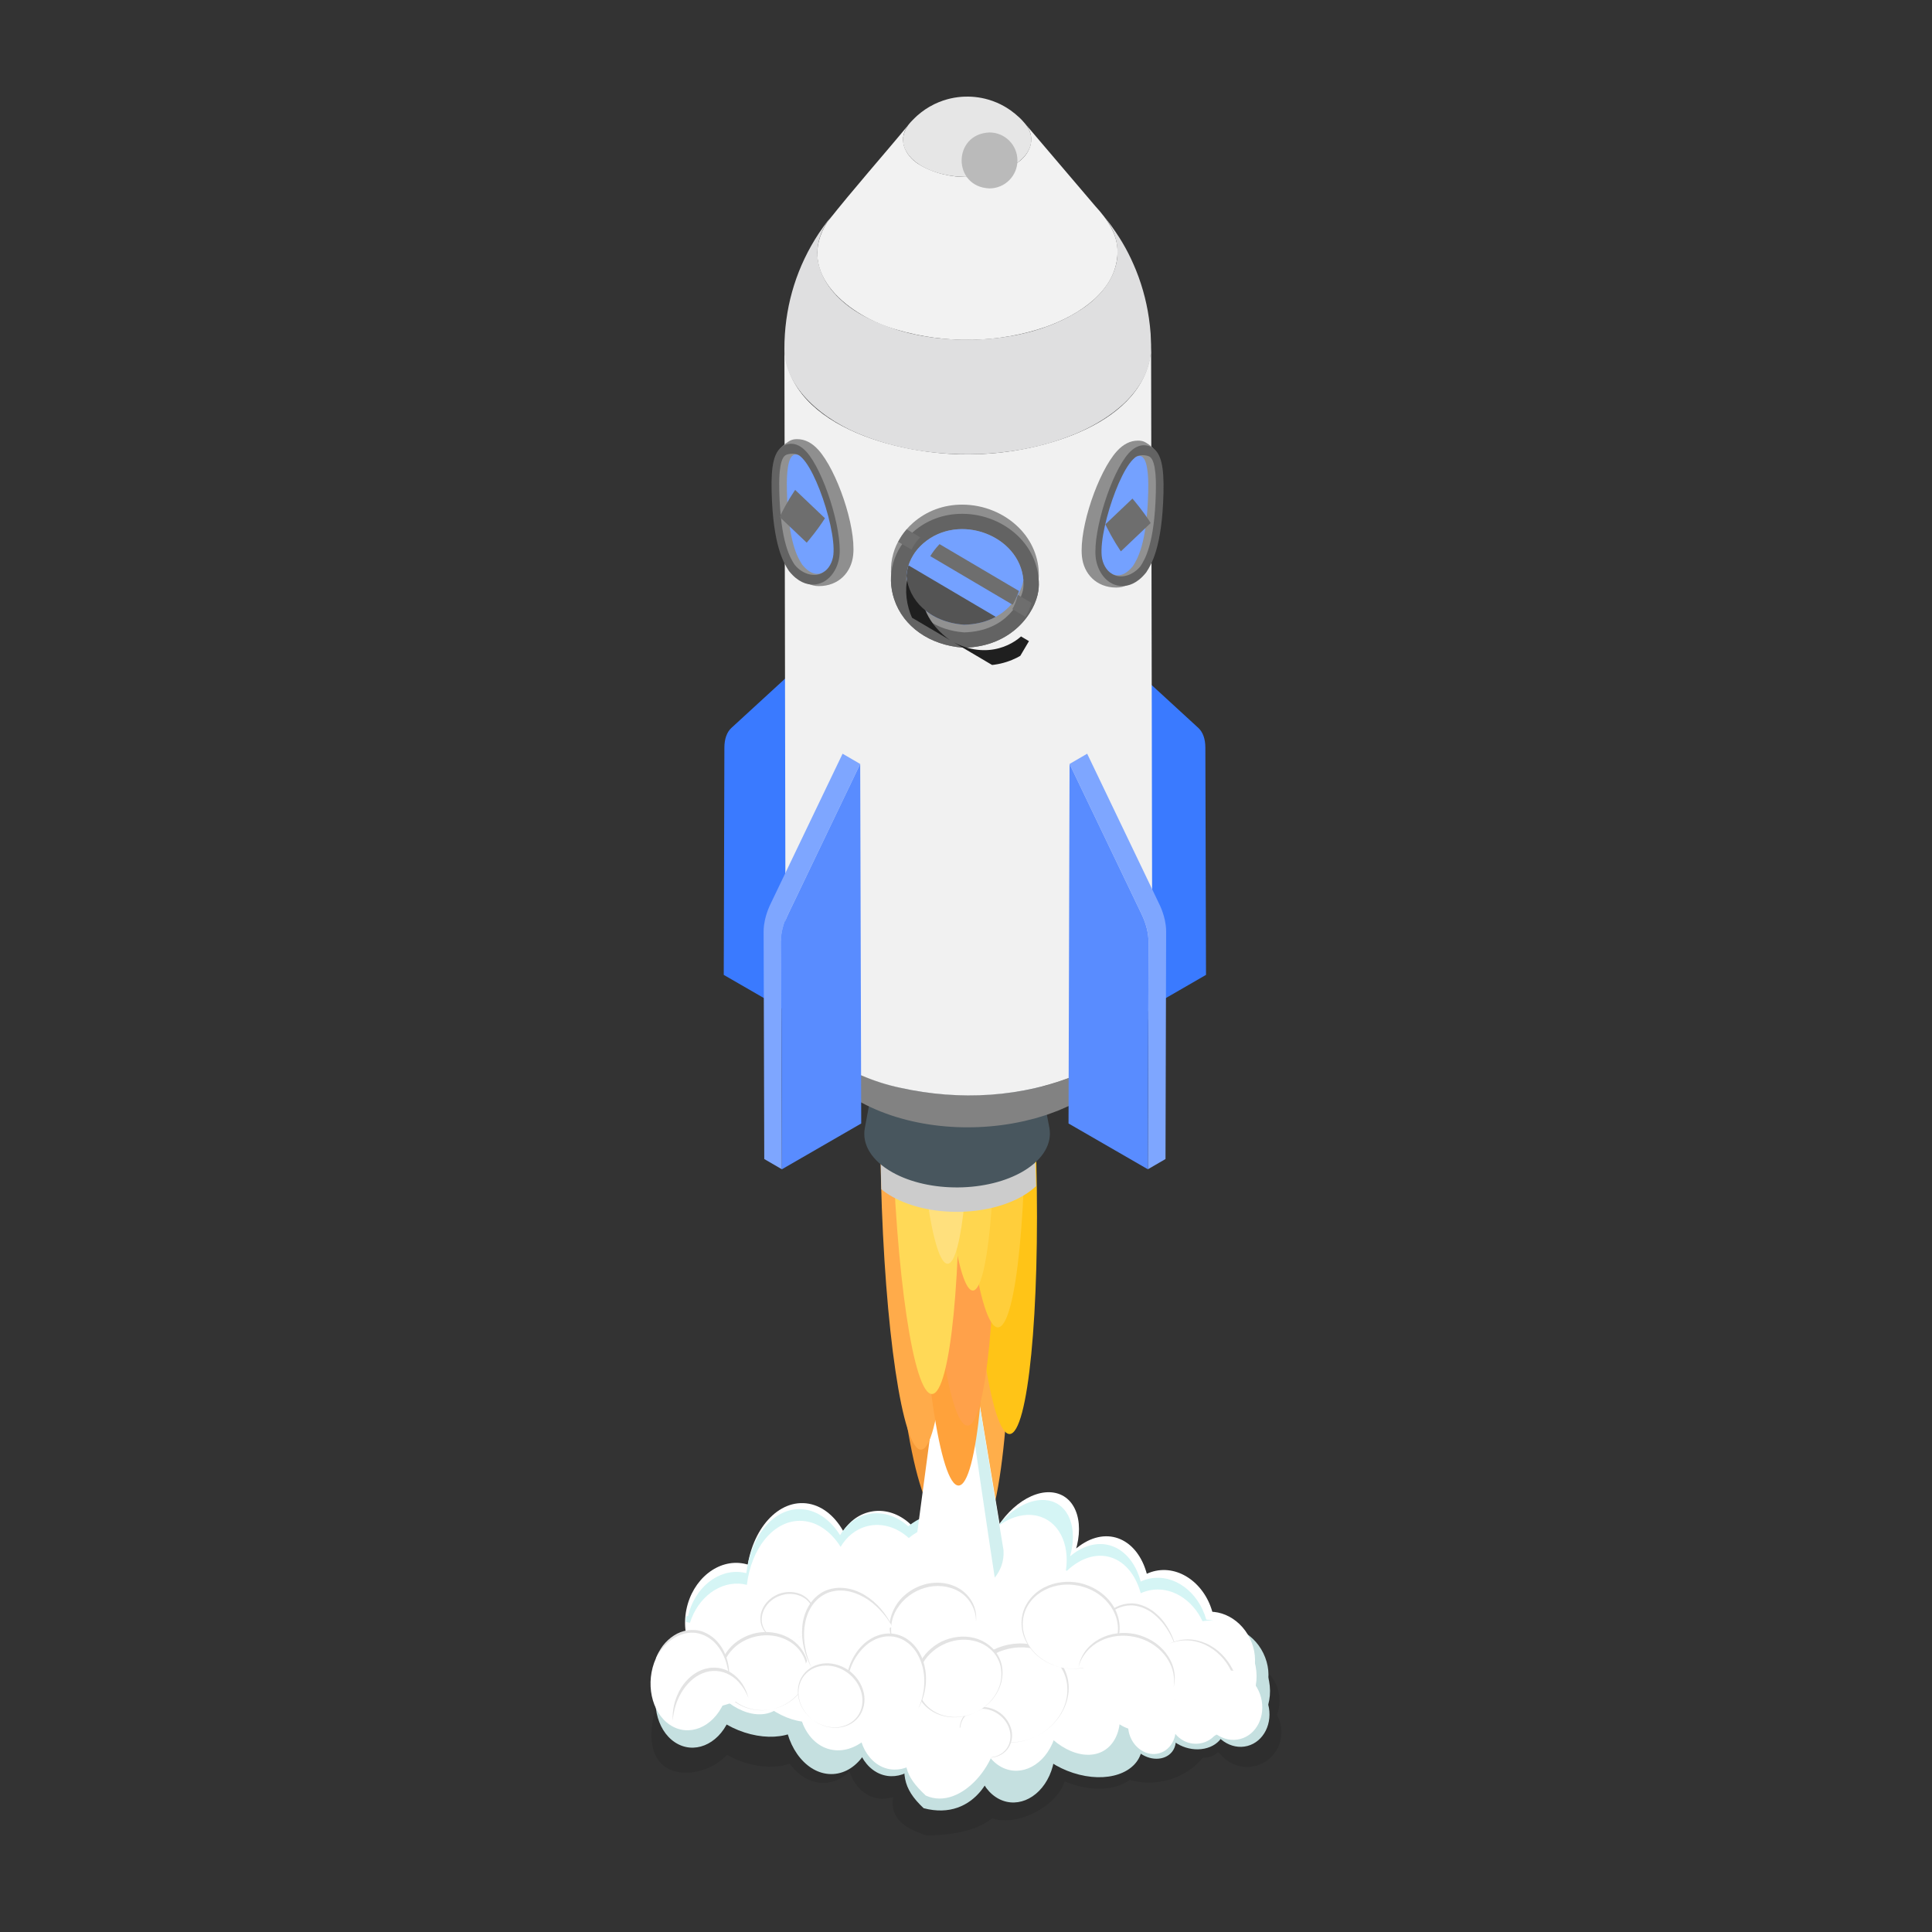 <svg xmlns="http://www.w3.org/2000/svg" xmlns:xlink="http://www.w3.org/1999/xlink" enable-background="new 0 0 3000 3000" viewBox="0 0 3000 3000" id="rocket-launching"><rect x="0" y="0" width="3000" height="3000" fill="#333333" stroke="none"/><switch><g><g><g><g><g><path fill="#ffae4a" d="M1487.361,1563.871c38.335-0.945,74.055,186.625,79.776,418.931
							c5.726,232.324-20.702,421.426-59.028,422.362c-38.335,0.945-74.055-186.625-79.781-418.939
							C1422.602,1753.91,1449.026,1564.807,1487.361,1563.871z"></path><path fill="#f59a38" d="M1444.603,1521.154c38.335-0.945,74.055,186.625,79.781,418.949
							c5.726,232.306-20.707,421.398-59.037,422.353c-38.335,0.945-74.055-186.616-79.782-418.939
							C1379.839,1711.193,1406.276,1522.1,1444.603,1521.154z"></path></g><g><g><g><g><g><g><g opacity=".1"><g><path d="M1368.556,2496.123c-2.29,66.833-48.136,119.507-102.402,117.644c-54.256-1.863-96.391-57.556-94.101-124.38
														c2.298-66.843,48.149-119.507,102.401-117.653C1328.72,2373.597,1370.845,2429.289,1368.556,2496.123z"></path><path d="M1223.639,2565.681c-9.507,47.479-49.595,79.497-89.541,71.495c-39.946-8.002-64.621-52.977-55.11-100.457
														c9.502-47.48,49.59-79.488,89.531-71.495C1208.474,2473.227,1233.146,2518.201,1223.639,2565.681z"></path></g><g><path d="M1575.993,2576.895c17.72,61.3,74.711,92.702,127.298,70.146c52.582-22.565,80.841-90.536,63.126-151.827
														c-17.729-61.299-74.72-92.702-127.307-70.146C1586.532,2447.624,1558.269,2515.605,1575.993,2576.895z"></path><path d="M1752.95,2576.822c9.503,47.479,49.59,79.487,89.531,71.485c39.941-8.002,64.626-52.977,55.11-100.447
														c-9.498-47.489-49.59-79.497-89.536-71.495C1768.11,2484.358,1743.434,2529.333,1752.95,2576.822z"></path><path d="M1698.331,2707.854c8.461,42.212,56.643,68.155,107.623,57.95c50.994-10.204,85.471-52.701,77.024-94.913
														c-8.456-42.212-56.643-68.164-107.623-57.96C1724.365,2623.154,1689.883,2665.651,1698.331,2707.854z"></path><path d="M1675.421 2773.568c51.793 12.948 95.574-6.855 97.804-44.24 2.216-37.376-37.968-78.185-89.756-91.133-51.792-12.957-95.583 6.846-97.804 44.222C1583.435 2719.812 1623.624 2760.611 1675.421 2773.568zM1310.367 2484.964c9.507 47.48 49.595 79.488 89.545 71.485 39.941-7.992 64.612-52.967 55.11-100.447-9.507-47.489-49.599-79.488-89.545-71.495C1325.536 2392.5 1300.86 2437.475 1310.367 2484.964zM1505.604 2436.576c-17.289 43.506-5.594 83.223 26.117 88.701 31.705 5.478 71.417-25.346 88.701-68.843 17.289-43.506 5.588-83.223-26.108-88.701C1562.604 2362.245 1522.888 2393.079 1505.604 2436.576z"></path><path d="M1417.678 2439.989c-13.618 46.47 7.029 93.427 46.122 104.888 39.097 11.452 81.837-16.921 95.45-63.392 13.623-46.471-7.025-93.427-46.122-104.889C1474.036 2365.136 1431.305 2393.519 1417.678 2439.989zM1843.968 2635.056c16.899 34.733 55.248 50.893 85.664 36.091 30.411-14.802 41.363-54.94 24.469-89.683-16.899-34.725-55.257-50.884-85.668-36.083C1838.021 2560.175 1827.069 2600.323 1843.968 2635.056z"></path><path d="M1831.327 2660.852c19.216 39.496 62.841 57.877 97.428 41.047 34.591-16.83 47.053-62.493 27.828-101.998-19.216-39.505-62.837-57.886-97.423-41.047C1824.559 2575.674 1812.111 2621.346 1831.327 2660.852zM1325.329 2678.572c-19.119 36.78-12.003 83.553 15.885 104.485 27.902 20.914 66.007 8.066 85.118-28.714 19.124-36.78 12.012-83.562-15.885-104.485C1382.55 2628.936 1344.44 2641.792 1325.329 2678.572zM1535.193 2694.732c-18.825 41.643-35.054 103.053-3.088 124.407 31.971 21.345 100.034-5.46 118.856-47.094 18.821-41.643 8.162-92.702-23.8-114.056C1595.186 2636.644 1554.015 2653.097 1535.193 2694.732z"></path><path d="M1401.224,2736.467l163.27-8.443c11.425,56.308,1.803,121.003-125.926,121.976
														C1361.93,2825.452,1388.189,2787.526,1401.224,2736.467z"></path><path d="M1428.943 2658.548c-3.166 41.332 21.712 81.58 55.578 89.894 33.861 8.323 63.883-18.445 67.053-59.767 3.18-41.331-21.702-81.58-55.564-89.894C1462.148 2590.458 1432.127 2617.217 1428.943 2658.548zM1892.934 2649.354c7.576 29.007 34.302 47.14 59.694 40.505 25.401-6.635 39.85-35.523 32.274-64.53-7.585-28.998-34.307-47.14-59.708-40.505C1899.798 2591.458 1885.359 2620.346 1892.934 2649.354z"></path><path d="M1884.373,2703c7.58,29.017,36.931,46.461,65.567,38.992c28.631-7.488,45.694-37.055,38.115-66.072
														c-7.571-29.007-36.922-46.452-65.553-38.973C1893.87,2644.425,1876.797,2674.002,1884.373,2703z"></path><path d="M1828.147,2701.715c7.502,18.555,28.828,30.641,47.631,26.979c18.794-3.661,27.957-21.675,20.445-40.23
														c-7.501-18.564-28.823-30.65-47.626-26.979C1829.799,2665.137,1820.646,2683.16,1828.147,2701.715z"></path><path d="M1804.265,2710.607c7.511,18.564,28.838,30.641,47.631,26.988c18.798-3.661,27.957-21.684,20.454-40.239
														c-7.506-18.574-28.828-30.65-47.626-26.989C1805.922,2674.039,1796.759,2692.043,1804.265,2710.607z"></path><path d="M1870.759,2698.898c7.502,18.564,28.824,30.65,47.622,26.988c18.798-3.662,27.957-21.675,20.455-40.239
														c-7.507-18.555-28.833-30.641-47.631-26.97C1872.406,2662.329,1863.243,2680.333,1870.759,2698.898z"></path></g><g><path d="M1346.101,2669.634c3.074,52.27-25.86,96.492-64.654,98.777c-38.785,2.285-72.724-38.23-75.803-90.5
														c-3.084-52.279,25.86-96.501,64.653-98.786C1309.078,2576.831,1343.017,2617.354,1346.101,2669.634z"></path></g><path d="M1165.11,2739.431c51.788,12.958,95.584-6.846,97.8-44.231c2.225-37.385-37.959-78.185-89.752-91.143
													c-51.797-12.948-95.583,6.855-97.808,44.241C1073.129,2685.674,1113.313,2726.473,1165.11,2739.431z"></path><path d="M1027.663 2626.688c-18.826 41.643-26.066 95.969 5.906 117.323 31.967 21.335 91.036 1.624 109.862-40.01 18.821-41.634 8.167-92.702-23.799-114.047C1087.66 2568.599 1046.485 2585.053 1027.663 2626.688zM1683.795 2575.986c0 51.013-82.718 92.372-184.748 92.372-102.03 0-184.744-41.359-184.744-92.372 0-51.021 82.713-92.381 184.744-92.381C1601.077 2483.605 1683.795 2524.965 1683.795 2575.986z"></path></g><g><g><path fill="#c5e0e0" d="M1369.964,2505.52c-2.294,66.833-48.145,119.507-102.397,117.644
														c-54.261-1.863-96.396-57.547-94.101-124.38c2.294-66.833,48.145-119.507,102.401-117.644
														C1330.124,2383.002,1372.259,2438.695,1369.964,2505.52z"></path><path fill="#c5e0e0" d="M1231.315,2551.43c-9.507,47.479-49.595,79.497-89.541,71.485
														c-39.946-8.002-64.617-52.967-55.114-100.456c9.511-47.471,49.599-79.488,89.541-71.486
														C1216.146,2458.976,1240.822,2503.941,1231.315,2551.43z"></path></g><g><path fill="#c5e0e0" d="M1583.664,2562.644c17.725,61.3,74.721,92.693,127.303,70.128
														c52.582-22.547,80.841-90.518,63.116-151.818c-17.715-61.3-74.711-92.693-127.293-70.137
														C1594.208,2433.373,1565.944,2501.344,1583.664,2562.644z"></path><path fill="#c5e0e0" d="M1750.876,2574.133c9.511,47.47,49.595,79.488,89.541,71.486
														c39.946-8.002,64.617-52.968,55.115-100.456c-9.507-47.47-49.595-79.479-89.541-71.486
														C1766.045,2481.669,1741.369,2526.644,1750.876,2574.133z"></path><path fill="#c5e0e0" d="M1695.555,2637.332c10.81,54.004,56.408,90.417,101.842,81.314
														c45.428-9.103,73.495-60.253,62.685-114.258c-10.819-54.005-56.409-90.408-101.842-81.305
														C1712.811,2532.177,1684.74,2583.319,1695.555,2637.332z"></path><path fill="#c5e0e0" d="M1675.853 2755.692c51.793 12.958 95.584-6.845 97.804-44.24 2.225-37.376-37.964-78.185-89.756-91.142-51.793-12.957-95.583 6.855-97.804 44.231C1583.871 2701.936 1624.06 2742.743 1675.853 2755.692zM1318.048 2470.713c9.502 47.47 49.586 79.478 89.536 71.485 39.95-8.002 64.622-52.967 55.11-100.465-9.503-47.461-49.59-79.479-89.536-71.485C1333.212 2378.249 1308.536 2423.224 1318.048 2470.713zM1513.275 2422.324c-17.28 43.497-5.589 83.223 26.121 88.701 31.705 5.478 71.426-25.346 88.701-68.843 17.284-43.506 5.593-83.223-26.117-88.71C1570.271 2347.994 1530.56 2378.818 1513.275 2422.324z"></path><path fill="#c5e0e0" d="M1425.363 2425.738c-13.627 46.461 7.02 93.427 46.117 104.879 39.092 11.461 81.823-16.922 95.446-63.383 13.623-46.48-7.025-93.437-46.117-104.889C1481.713 2350.885 1438.982 2379.258 1425.363 2425.738zM1851.644 2620.805c16.899 34.733 55.252 50.884 85.659 36.082 30.416-14.792 41.368-54.94 24.469-89.674-16.899-34.733-55.252-50.884-85.664-36.092C1845.702 2545.915 1834.746 2586.062 1851.644 2620.805z"></path><path fill="#c5e0e0" d="M1837.801 2648.399c19.216 39.506 62.837 57.886 97.428 41.056 34.591-16.83 47.049-62.502 27.824-101.998-19.22-39.505-62.841-57.886-97.424-41.056C1831.033 2563.231 1818.576 2608.903 1837.801 2648.399zM1339.383 2643.582c-19.115 36.77-11.998 83.553 15.885 104.476 27.902 20.922 66.007 8.075 85.127-28.714 19.115-36.771 12.003-83.553-15.89-104.476C1396.609 2593.945 1358.498 2606.801 1339.383 2643.582zM1524.544 2686.968c-17.068 37.771-7.414 84.085 21.588 103.457 29.003 19.372 66.352 4.441 83.425-33.33 17.068-37.771 7.406-84.085-21.588-103.466C1578.966 2634.285 1541.622 2649.198 1524.544 2686.968z"></path><path fill="#c5e0e0" d="M1436.628 2644.288c-3.171 41.341 21.703 81.58 55.56 89.903 33.876 8.314 63.892-18.445 67.062-59.776 3.175-41.332-21.703-81.58-55.564-89.885C1469.82 2576.207 1439.798 2602.966 1436.628 2644.288zM1877.284 2670.625c7.575 29.007 34.302 47.149 59.703 40.506 25.401-6.635 39.84-35.522 32.265-64.53-7.58-28.998-34.306-47.14-59.698-40.506C1884.152 2612.739 1869.704 2641.618 1877.284 2670.625zM1755.065 2703.339c7.502 18.564 28.828 30.641 47.622 26.988 18.808-3.661 27.961-21.684 20.455-40.239-7.502-18.564-28.829-30.641-47.631-26.988C1756.712 2666.771 1747.558 2684.775 1755.065 2703.339z"></path><path fill="#c5e0e0" d="M1806.821,2683.949c9.42,22.529,37.78,36.551,63.36,31.31
														c25.566-5.249,38.661-27.75,29.236-50.279c-9.42-22.528-37.789-36.541-63.355-31.301
														C1810.487,2638.92,1797.397,2661.42,1806.821,2683.949z"></path></g><g><path fill="#c5e0e0" d="M1358.613,2655.906c3.074,52.27-25.869,96.483-64.654,98.786
														c-38.79,2.285-72.734-38.239-75.813-90.509c-3.078-52.279,25.869-96.492,64.654-98.786
														C1321.59,2563.121,1355.53,2603.635,1358.613,2655.906z"></path></g><path fill="#c5e0e0" d="M1410.011,2704.514l135.735-7.892c9.319,53.6-31.278,132.446-111.56,111.119
													C1400.545,2776.092,1399.38,2753.132,1410.011,2704.514z"></path><ellipse cx="1506.723" cy="2561.726" fill="#c5e0e0" rx="184.744" ry="92.371"></ellipse></g><g><path fill="#fff" d="M1670.59,2538.757c0,51.022-82.709,92.381-184.743,92.381
													c-102.03,0-184.743-41.359-184.743-92.381c0-51.013,82.713-92.371,184.743-92.371
													C1587.881,2446.386,1670.59,2487.744,1670.59,2538.757z"></path><g><path fill="#fff" d="M1327.555,2457.948c-2.294,66.833-41.914,119.718-88.499,118.112
														c-46.585-1.597-82.488-57.069-80.194-123.903c2.289-66.824,41.909-119.708,88.494-118.112
														C1293.945,2335.642,1329.849,2391.115,1327.555,2457.948z"></path><path fill="#fff" d="M1210.438,2528.461c-9.507,47.489-49.595,79.488-89.545,71.504
														c-39.941-8.011-64.617-52.986-55.11-100.456c9.507-47.498,49.595-79.497,89.55-71.504
														C1195.27,2436.007,1219.945,2480.981,1210.438,2528.461z"></path></g><g><path fill="#fff" d="M1622.927,2547.603c10.346,58.667,54.646,85.535,98.938,60.015
														c44.295-25.511,71.807-93.757,61.456-152.423c-10.356-58.657-54.656-85.535-98.942-60.024
														C1640.087,2420.691,1612.571,2488.928,1622.927,2547.603z"></path><path fill="#fff" d="M1739.74,2539.592c9.511,47.489,49.594,79.497,89.54,71.495
														c39.95-8.002,64.622-52.967,55.115-100.447c-9.503-47.489-49.595-79.497-89.541-71.504
														C1754.909,2447.147,1730.238,2492.121,1739.74,2539.592z"></path><path fill="#fff" d="M1698.299,2618.575c14.866,51.554,55.624,80.167,91.027,63.915
														c35.403-16.26,52.059-71.238,37.193-122.783c-14.866-51.554-55.615-80.167-91.022-63.915
														C1700.093,2512.053,1683.437,2567.03,1698.299,2618.575z"></path><path fill="#fff" d="M1620.913 2687.198c34.724 40.551 81.891 49.774 105.352 20.583 23.46-29.181 14.334-85.728-20.386-126.279-34.724-40.552-81.892-49.765-105.352-20.574C1577.066 2590.109 1586.193 2646.656 1620.913 2687.198zM1297.167 2447.734c9.507 47.489 49.599 79.497 89.541 71.495 39.946-7.993 64.622-52.968 55.115-100.456-9.511-47.47-49.6-79.488-89.545-71.485C1312.335 2355.28 1287.664 2400.255 1297.167 2447.734zM1536.245 2395.859c-19.588 49.324-6.337 94.336 29.608 100.548 35.945 6.222 80.965-28.722 100.562-78.038 19.592-49.324 6.337-94.336-29.599-100.558C1600.861 2311.6 1555.841 2346.544 1536.245 2395.859z"></path><path fill="#fff" d="M1563.269 2472.318c-17.284 43.516-5.588 83.223 26.117 88.701 31.705 5.488 71.412-25.337 88.706-68.843 17.284-43.506 5.584-83.222-26.117-88.701C1620.266 2397.997 1580.549 2428.812 1563.269 2472.318zM1472.586 2497.233c48.388 1.771 88.82-29.815 90.298-70.522 1.487-40.717-36.546-75.147-84.934-76.909-48.393-1.762-88.82 29.824-90.307 70.531C1386.161 2461.031 1424.193 2495.471 1472.586 2497.233zM1830.772 2597.836c16.899 34.733 55.248 50.884 85.659 36.092 30.411-14.793 41.364-54.949 24.465-89.674-16.899-34.742-55.248-50.893-85.659-36.091C1824.821 2522.955 1813.869 2563.103 1830.772 2597.836z"></path><path fill="#fff" d="M1816.915,2625.439c19.225,39.497,62.846,57.877,97.442,41.047
														c34.586-16.83,47.048-62.502,27.823-101.998c-19.225-39.496-62.841-57.877-97.433-41.047
														C1810.161,2540.271,1797.704,2585.934,1816.915,2625.439z"></path><path fill="#e3e3e3" d="M1826.519,2559.708c-5.031-14.691-12.126-28.685-21.874-40.555
														c-5.028-5.794-10.523-11.145-16.728-15.585c-6.315-4.246-13.249-7.544-20.583-9.283
														c-14.678-3.927-30.686,0.317-42.62,9.666c-12.109,9.369-20.4,23.086-25.892,37.542
														c4.229-14.894,12.053-29.298,24.336-39.488c12.097-10.194,29.297-14.82,44.923-10.869
														c7.771,1.945,15.01,5.516,21.53,10.025c6.365,4.728,12.106,10.229,16.965,16.434
														C1816.167,2530.095,1822.764,2544.627,1826.519,2559.708z"></path><g><path fill="#fff" d="M1885.212,2695.622c34.596-16.82,47.048-62.493,27.823-101.998
															c-19.216-39.505-62.832-57.877-97.428-41.047L1885.212,2695.622z"></path><path fill="#e3e3e3" d="M1885.212,2695.622c17.47-9.104,29.379-26.463,33.426-45.196
															c4.219-18.795,1.415-38.86-7.057-56.092c-8.335-17.295-22.385-31.894-39.783-40.162
															c-17.238-8.374-38.243-9.711-56.192-1.595c8.641-4.624,18.52-6.903,28.398-6.972
															c9.899,0.014,19.763,2.29,28.834,6.303c18.225,8.079,32.824,23.243,41.653,41.011
															c8.522,17.915,11.454,38.757,6.559,58.083c-2.438,9.614-6.729,18.783-12.829,26.578
															C1902.074,2685.312,1894.183,2691.677,1885.212,2695.622z"></path></g><path fill="#fff" d="M1344.114 2633.331c-19.12 36.78-11.998 83.553 15.889 104.485 27.897 20.914 66.007 8.075 85.122-28.713 19.119-36.78 11.998-83.553-15.889-104.476C1401.339 2583.695 1363.233 2596.551 1344.114 2633.331zM1528.894 2637.681c-17.078 37.771-7.415 84.094 21.588 103.466 28.993 19.363 66.347 4.432 83.42-33.338 17.064-37.762 7.406-84.095-21.592-103.448C1583.307 2584.998 1545.962 2599.919 1528.894 2637.681z"></path><path fill="#c5e0e0" d="M1165.546,2692.851c51.797,12.957,95.579-6.845,97.809-44.24
														c2.216-37.367-37.973-78.194-89.766-91.142c-51.788-12.957-95.578,6.855-97.8,44.231
														C1073.565,2639.094,1113.749,2679.902,1165.546,2692.851z"></path><path fill="#c5e0e0" d="M1026.227,2601.846c-17.073,37.781-7.41,84.095,21.593,103.457
														c28.998,19.363,66.342,4.441,83.42-33.32c17.073-37.78,7.405-84.095-21.592-103.457
														C1080.649,2549.154,1043.305,2564.075,1026.227,2601.846z"></path><path fill="#fff" d="M1110.606,2624.356c34.719,40.551,81.887,49.774,105.352,20.583
														c23.46-29.181,14.334-85.719-20.39-126.279c-34.724-40.552-81.892-49.765-105.352-20.574
														C1066.751,2527.268,1075.886,2583.814,1110.606,2624.356z"></path><path fill="#fff" d="M1196.311 2653.134c43.951 30.301 91.903 27.135 107.105-7.094 15.205-34.22-8.099-86.536-52.05-116.845-43.951-30.311-91.903-27.135-107.109 7.093C1129.056 2570.517 1152.36 2622.824 1196.311 2653.134zM1018.578 2574.84c-17.068 37.78-7.405 84.094 21.593 103.457 28.998 19.372 66.347 4.442 83.416-33.329 17.077-37.771 7.41-84.085-21.584-103.457C1073.005 2522.148 1035.656 2537.078 1018.578 2574.84z"></path><g><path fill="#fff" d="M1235.798,2544.924c21.565-8.149,33.265-30.072,26.135-48.957
															c-7.14-18.876-30.411-27.585-51.981-19.436c-21.574,8.148-33.274,30.072-26.14,48.957
															C1190.947,2544.364,1214.224,2553.073,1235.798,2544.924z"></path><path fill="#e3e3e3" d="M1235.798,2544.924c9.548-3.719,17.933-10.551,22.962-19.456
															c5.034-8.849,6.229-19.889,2.419-29.218c-3.696-9.402-12.086-16.292-21.508-19.225
															c-9.437-3.11-19.906-2.529-29.151,1.021c-9.278,3.461-17.518,9.941-22.537,18.516
															c-5.114,8.437-6.857,19.146-3.407,28.64c3.308,9.518,11.507,17.002,21.133,20.314
															C1215.369,2548.868,1226.176,2548.447,1235.798,2544.924z M1235.798,2544.924c-9.565,3.669-20.415,4.279-30.241,1.039
															c-9.804-3.055-18.629-10.288-22.505-20.186c-4.005-9.818-2.721-21.408,2.526-30.599
															c5.236-9.259,13.924-16.329,23.797-20.157c9.941-3.646,21.128-4.098,31.179-0.615
															c10.007,3.434,18.639,11.261,22.132,21.274c3.64,9.985,1.806,21.243-3.52,30.022
															C1253.941,2534.631,1245.4,2541.351,1235.798,2544.924z"></path></g><g><path fill="#fff" d="M1198.11,2654.226c36.573-7.314,61.038-39.212,54.633-71.238
															c-6.396-32.036-41.231-52.087-77.808-44.773c-36.578,7.313-61.038,39.193-54.637,71.238
															C1126.693,2641.489,1161.536,2661.521,1198.11,2654.226z"></path><path fill="#e3e3e3" d="M1198.11,2654.226c16.221-3.415,31.408-12.104,41.786-24.989
															c10.371-12.794,15.192-30.099,11.568-45.995c-3.405-15.985-14.964-29.207-29.225-36.384
															c-14.235-7.463-31.1-9.303-46.793-6.078c-15.721,3.076-30.585,11.239-40.86,23.6
															c-10.391,12.115-15.996,28.747-12.999,44.812c2.758,16.066,13.857,30.185,28.344,38.018
															C1164.462,2655.118,1181.822,2657.303,1198.11,2654.226z M1198.11,2654.226c-16.236,3.325-33.714,1.429-48.539-6.342
															c-14.838-7.471-27.005-21.354-30.565-38.177c-3.797-16.726,1.308-34.886,12.11-48.17
															c10.803-13.396,26.537-22.381,43.304-25.886c16.828-3.194,34.805-0.958,49.923,7.262
															c15.062,8.131,26.759,22.916,29.677,39.818c3.178,16.896-2.72,34.383-13.538,46.987
															C1229.784,2642.591,1214.377,2651.058,1198.11,2654.226z"></path></g><g><path fill="#fff" d="M1131.956,2609.087c1.032-27.603-9.787-54.096-29.952-67.577
															c-28.998-19.362-66.347-4.432-83.425,33.33L1131.956,2609.087z"></path><path fill="#e3e3e3" d="M1131.956,2609.087c-0.243-7.508-1.064-14.959-2.915-22.151
															c-1.713-7.206-4.255-14.2-7.772-20.637c-3.607-6.37-7.881-12.356-13.193-17.302
															c-5.305-4.921-11.586-8.74-18.327-11.128c-6.724-2.473-14.039-3.225-21.168-2.334
															c-7.162,0.852-14.019,3.504-20.364,7.045c-12.773,7.215-22.53,19.096-29.639,32.259
															c2.738-7.002,6.465-13.635,10.984-19.77c4.705-5.987,10.391-11.257,16.861-15.451
															c12.859-8.448,29.886-11.254,44.814-5.993c7.351,2.747,14.062,7.026,19.65,12.401
															c5.534,5.428,10.158,11.759,13.45,18.7C1130.961,2578.596,1133.398,2594.131,1131.956,2609.087z"></path></g><g><path fill="#fff" d="M1608.845,2696.273c41.556-20.308,60.827-66.274,43.038-102.686
															c-17.78-36.395-65.902-49.453-107.458-29.135c-41.557,20.308-60.822,66.273-43.039,102.677
															C1519.18,2703.523,1567.289,2716.581,1608.845,2696.273z"></path><path fill="#e3e3e3" d="M1608.845,2696.273c18.421-9.116,33.994-24.337,42.248-43.147
															c8.364-18.635,8.703-40.898-0.662-58.825c-9.13-18.089-27.164-30.319-46.54-34.395
															c-19.442-4.313-40.183-1.261-58.035,7.461c-17.851,8.731-32.992,23.221-41.537,41.205
															c-4.242,8.965-6.906,18.745-7.252,28.709c-0.383,9.945,1.549,20.017,5.786,29.13
															c8.385,18.401,26.154,31.808,45.991,36.67C1568.755,2708.132,1590.333,2705.207,1608.845,2696.273z
															 M1608.845,2696.273c-18.47,9.023-39.966,12.196-60.211,7.696c-10.085-2.247-19.857-6.346-28.322-12.489
															c-8.472-6.101-15.582-14.23-20.393-23.635c-9.841-18.867-9.422-42.245-0.699-61.605
															c8.601-19.561,24.744-35.3,43.785-44.708c19.127-9.241,41.461-12.288,62.174-7.055
															c20.623,5.031,39.326,19.045,48.158,38.404c4.464,9.572,6.51,20.173,6.12,30.604
															c-0.352,10.452-3.125,20.677-7.544,30.016C1643.024,2672.237,1627.314,2687.247,1608.845,2696.273z"></path></g><path fill="#fff" d="M1415.751,2621.337c-3.179,41.322,21.708,81.562,55.569,89.885
														c33.857,8.323,63.883-18.445,67.062-59.776c3.17-41.322-21.712-81.571-55.578-89.885
														C1448.948,2553.238,1418.922,2580.006,1415.751,2621.337z"></path><g><path fill="#fff" d="M1648.401,2589.412c40.749,8.708,79.956-13.169,87.572-48.847
															c7.626-35.679-19.23-71.66-59.973-80.359c-40.744-8.7-79.951,13.159-87.572,48.847
															C1580.802,2544.731,1607.657,2580.703,1648.401,2589.412z"></path><path fill="#e3e3e3" d="M1648.401,2589.412c18.137,3.718,37.574,1.576,53.959-7.022
															c16.345-8.48,29.088-24.057,32.517-42.056c3.693-17.982-2.247-36.851-13.741-50.677
															c-11.361-14.089-27.951-23.547-45.603-27.253c-17.628-3.811-36.63-1.971-52.756,6.248
															c-16.129,7.936-29.264,22.714-33.242,40.635c-4.229,17.826,1.039,37.246,12.488,51.667
															C1613.464,2575.493,1630.328,2585.39,1648.401,2589.412z M1648.401,2589.412
															c-18.115-3.809-35.172-13.516-46.892-28.05c-5.854-7.219-10.461-15.551-12.997-24.59
															c-2.566-9.012-3.04-18.681-1.189-27.959c3.573-18.715,16.834-34.868,33.686-43.586
															c16.895-8.855,36.863-11.047,55.463-7.218c18.537,4.117,35.868,14.266,47.669,29.253
															c11.801,14.851,17.318,35,12.928,53.54c-2.102,9.222-6.483,17.852-12.505,25.029
															c-6.005,7.215-13.615,12.935-21.903,17.138C1686.025,2591.448,1666.491,2593.341,1648.401,2589.412z"></path></g><g><path fill="#fff" d="M1822.353,2619.961c7.63-35.678-19.23-71.66-59.969-80.359
															c-40.748-8.699-79.96,13.168-87.581,48.847L1822.353,2619.961z"></path><path fill="#e3e3e3" d="M1822.353,2619.961c3.097-18.424-3.056-37.242-14.684-51.034
															c-11.58-13.941-28.06-23.481-45.759-27.127c-17.644-3.887-36.585-1.926-52.846,6.078
															c-16.248,7.835-29.55,22.494-34.262,40.571c1.432-9.195,5.444-17.981,11.101-25.514
															c5.77-7.475,13.243-13.609,21.571-18.135c16.76-9.071,36.789-11.149,55.375-7.398
															c18.492,4.176,35.932,14.241,47.516,29.376c5.751,7.532,10.071,16.181,12.278,25.362
															C1824.73,2601.325,1824.802,2610.983,1822.353,2619.961z"></path></g><path fill="#fff" d="M1866.12,2659.806c7.575,29.007,34.311,47.131,59.703,40.506
														c25.396-6.644,39.84-35.532,32.265-64.54c-7.579-28.989-34.306-47.131-59.708-40.487
														C1872.994,2601.91,1858.54,2630.799,1866.12,2659.806z"></path><g><path fill="#fff" d="M1508.113,2719.509c18.275,14.059,43.07,12.489,55.377-3.524
															c12.315-15.995,7.484-40.368-10.792-54.436c-18.28-14.049-43.084-12.471-55.39,3.524
															C1484.997,2681.077,1489.838,2705.45,1508.113,2719.509z"></path><path fill="#e3e3e3" d="M1508.113,2719.509c8.184,6.165,18.404,9.707,28.623,9.302
															c10.174-0.371,20.192-5.165,26.116-13.319c6.06-8.084,7.512-18.843,5.053-28.401
															c-2.315-9.662-8.316-18.262-16.195-24.261c-7.825-6.066-17.672-9.663-27.605-9.421
															c-9.865,0.088-19.892,4.234-26.153,12.162c-6.356,7.819-8.414,18.728-6.168,28.657
															C1494.013,2704.208,1500.056,2713.178,1508.113,2719.509z M1508.113,2719.509
															c-8.152-6.205-14.378-15.112-16.79-25.174c-2.557-9.946-1.043-21.256,5.339-29.756
															c6.245-8.57,16.78-13.569,27.356-13.941c10.629-0.416,21.211,3.25,29.664,9.63c8.327,6.541,14.594,15.818,16.916,26.2
															c2.341,10.318,0.217,21.778-6.468,30.008c-6.57,8.353-17.111,12.719-27.379,12.805
															C1526.407,2729.53,1516.202,2725.796,1508.113,2719.509z"></path></g><g><path fill="#fff" d="M1515.528,2658.677c33.802-16.536,49.485-53.931,35.022-83.543
															c-14.462-29.613-53.587-40.23-87.384-23.703c-33.802,16.518-49.485,53.921-35.027,83.525
															C1442.602,2664.577,1481.726,2675.186,1515.528,2658.677z"></path><path fill="#e3e3e3" d="M1515.528,2658.677c14.946-7.5,27.53-19.875,34.349-35.107
															c6.836-15.143,7.103-33.261-0.502-47.843c-7.415-14.725-22.085-24.662-37.838-28.007
															c-15.802-3.629-32.728-1.097-47.208,6.08c-14.548,7.034-26.951,18.815-33.803,33.511
															c-7.028,14.485-8.238,32.148-1.195,47.054c6.808,14.968,21.254,25.902,37.396,29.83
															C1482.931,2668.185,1500.429,2665.862,1515.528,2658.677z M1515.528,2658.677
															c-14.985,7.414-32.523,10.051-48.98,6.269c-16.392-3.485-31.819-13.916-39.605-29.415
															c-7.993-15.347-7.662-34.373-0.534-50.103c7.101-15.84,20.143-28.648,35.602-36.37
															c15.596-7.438,33.709-9.87,50.568-5.727c16.78,4.07,31.985,15.497,39.16,31.242
															c7.426,15.672,6.155,34.242-1.166,49.315C1543.438,2639.191,1530.583,2651.406,1515.528,2658.677z"></path></g><path fill="#fff" d="M1753.578,2692.502c6.46,22.143,27.411,35.504,46.787,29.842
														c19.386-5.653,29.856-28.181,23.396-50.324c-6.46-22.143-27.411-35.495-46.792-29.833
														C1757.584,2647.839,1747.113,2670.368,1753.578,2692.502z"></path><path fill="#fff" d="M1817.291,2677.452c6.46,22.134,29.177,34.972,50.751,28.677
														c21.561-6.296,33.807-29.338,27.346-51.472c-6.465-22.143-29.181-34.99-50.747-28.686
														C1823.068,2632.257,1810.827,2655.309,1817.291,2677.452z"></path><g><path fill="#fff" d="M1044.59,2671.937c0.17-12.81,2.854-25.924,8.378-38.147
															c17.073-37.761,54.422-52.692,83.42-33.32c12.15,8.112,20.881,20.95,25.681,35.908L1044.59,2671.937z"></path><path fill="#e3e3e3" d="M1044.59,2671.937c-0.477-7.814,0.283-15.711,1.855-23.462
															c1.656-7.752,4.555-15.199,8.118-22.344c7.435-14.039,19.142-26.521,34.397-32.757
															c7.584-3.026,15.903-4.443,24.095-3.698c8.169,0.787,16.139,3.584,22.833,8.145
															c6.821,4.372,12.458,10.328,16.884,16.918c4.272,6.711,7.483,14.022,9.297,21.638
															c-2.948-7.232-6.581-14.153-11.405-20.129c-4.676-6.039-10.338-11.329-16.918-14.97
															c-12.904-7.769-29.068-8.817-42.802-3.008c-13.925,5.556-24.934,16.919-32.844,29.829
															c-3.821,6.595-7.042,13.608-9.161,21.021C1046.574,2656.471,1045.304,2664.154,1044.59,2671.937z"></path></g></g><g><path fill="#fff" d="M1379.439,2640.489c-12.085,50.948-52.531,84.975-90.339,76
														c-37.803-8.956-58.652-57.537-46.562-108.486c12.086-50.939,52.532-84.966,90.335-76
														C1370.68,2540.969,1391.53,2589.54,1379.439,2640.489z"></path></g><path fill="#fff" d="M1411.254,2690.052l136.644-12.544c9.314,53.619-54.568,135.74-110.348,110.642
													C1403.904,2756.5,1400.619,2738.66,1411.254,2690.052z"></path></g><g><path fill="#d5f5f5" d="M1610.456 2353.729c33.224 7.579 50.802 43.212 44.718 84.617.486.285.963.578 1.431.881 5.708-5.414 11.829-10.085 18.317-13.838 41.294-23.776 82.58-2.019 96.373 48.59 4.446-2.065 9.163-3.625 14.109-4.616 32.953-6.598 65.984 14.049 81.887 48.131 5.672-1.165 11.494-1.385 17.284-.807-3.799-.963-7.657-1.597-11.521-1.808-12.104-43.139-49.939-71.256-87.651-63.704-4.946.991-9.663 2.551-14.109 4.616-13.792-50.609-55.078-72.376-96.373-48.581-4.62 2.652-9.048 5.809-13.279 9.351 12.196-43.653-1.748-81.094-34.288-86.71-26.08-4.515-56.9 12.682-79.364 41.258C1567.353 2356.088 1589.863 2349.04 1610.456 2353.729zM1065.2 2509.759c1.078-.156 2.156-.321 3.244-.44 10.062-43.644 46.521-73.532 84.553-67.76 2.001.303 3.955.725 5.882 1.202 6.694-56.087 40.423-98.878 81.612-99.41 25.295-.312 48.172 15.371 63.961 40.45 9.337-15.912 23.671-27.722 41.469-32.164 22.836-5.698 46.328 1.946 64.374 18.455 15.683-13.279 37.307-21.611 61.282-21.868 25.015-.266 47.672 8.323 63.8 22.299-2.845 3.625-5.538 7.424-8.03 11.443-15.109-9.948-34.201-15.802-54.922-15.573-23.964.257-45.585 8.589-61.267 21.868-18.05-16.518-41.547-24.162-64.378-18.463-17.798 4.45-32.137 16.261-41.46 32.173-15.793-25.08-38.675-40.771-63.97-40.441-41.184.523-74.923 43.314-81.612 99.401-1.936-.477-3.882-.909-5.882-1.202-35.793-5.433-70.187 20.721-82.498 60.208-2.023-.587-4.083-1-6.157-1.349V2509.759z"></path></g></g><g><path fill="#fff" d="M1565.265,2444.77c-29.929,40.102-128.445,45.094-149.652,0l66.507-498.528
												L1565.265,2444.77z"></path></g><g><path fill="#fff" d="M1515.579,2517.843c0.44-8.938-1.239-17.885-5.313-26.227
												c-14.458-29.613-53.587-40.23-87.38-23.703c-33.807,16.518-49.489,53.921-35.032,83.534L1515.579,2517.843z"></path><path fill="#e3e3e3" d="M1515.579,2517.843c0.125-19.139-10.463-37.086-26.23-46.442
												c-15.895-9.257-35.575-10.991-53.139-5.799c-17.636,5.061-33.441,16.621-43.156,32.305
												c-9.906,15.516-12.575,35.868-5.2,53.541c-4.672-8.318-6.726-18.085-6.455-27.779c0.358-9.736,3.432-19.274,8.145-27.816
												c9.493-17.21,26.38-29.829,45.2-35.328c18.814-5.455,40.182-3.392,56.762,7.45c8.156,5.495,14.909,13.038,19.193,21.782
												C1514.944,2498.503,1516.637,2508.388,1515.579,2517.843z"></path></g><path fill="#d3f0f0" d="M1482.8,1948.986l75.45,458.059c1.17,17.601-4.891,31.806-13.595,42.699
											c-1.712-10.627-41.455-271.214-59.111-415.223C1477.808,1971.459,1482.8,1948.986,1482.8,1948.986z"></path></g></g></g></g><g><g><path fill="#fff" d="M1260.309,2589.834c-23.823-46.635-15.073-98.759,19.528-116.432
									c34.605-17.675,81.961,5.799,105.779,52.426L1260.309,2589.834z"></path><path fill="#e3e3e3" d="M1260.309,2589.834c-10.545-18.973-16.381-41.064-14.598-63.194
									c0.822-11.028,3.921-21.993,9.396-31.77c5.457-9.76,13.634-18.206,23.705-23.47c10.165-5.083,21.805-6.751,32.911-5.453
									c11.129,1.301,21.834,5.205,31.251,11.007c18.975,11.529,33.455,29.206,42.641,48.873
									c-5.469-9.401-11.776-18.27-19.268-26.018c-7.368-7.831-15.792-14.671-25.115-19.862
									c-9.323-5.118-19.449-8.905-29.945-9.926c-10.447-1.086-21.144,0.627-30.429,5.383
									c-9.301,4.726-16.956,12.397-22.201,21.496c-5.32,9.105-8.2,19.526-9.516,30.081c-1.259,10.597-0.65,21.432,1.373,31.992
									C1252.404,2569.585,1255.894,2579.894,1260.309,2589.834z"></path></g></g><g><path fill="#fff" d="M1425.877,2653.097c19.12-36.78,12.003-83.553-15.889-104.476
								c-27.897-20.923-66.003-8.066-85.127,28.704c-9.539,18.363-12.549,39.221-9.69,58.115L1425.877,2653.097z"></path><path fill="#e3e3e3" d="M1425.877,2653.097c4.827-10.49,7.931-21.691,8.906-33.07
								c1.101-11.337,0.35-22.893-2.829-33.757c-3.183-10.791-8.122-21.242-15.899-29.299c-3.693-4.195-8.276-7.451-13.003-10.277
								c-4.868-2.632-10.132-4.401-15.556-5.314c-5.445-0.711-11.005-0.719-16.445,0.354c-5.371,1.234-10.735,2.914-15.56,5.75
								c-9.907,5.241-17.88,13.608-24.399,22.768c-6.469,9.285-11.03,19.92-13.657,31.015c-2.813,11.078-3.432,22.692-2.264,34.172
								c-4.294-22.708,0.27-47.292,13.035-67.101c6.341-9.874,14.843-18.654,25.297-24.437c5.122-3.081,10.878-4.992,16.698-6.386
								c5.895-1.232,11.99-1.33,17.983-0.582c5.956,1.063,11.707,3.081,16.968,6.013c5.112,3.118,9.998,6.715,13.905,11.243
								c8.156,8.756,13.443,19.791,16.233,31.198C1440.975,2608.279,1437.19,2632.974,1425.877,2653.097z"></path></g><g><path fill="#fff" d="M1261.731,2670.404c23.249,17.885,54.785,15.875,70.444-4.478
								c15.664-20.363,9.516-51.361-13.733-69.237c-23.249-17.885-54.789-15.885-70.444,4.469
								C1232.338,2621.53,1238.487,2652.529,1261.731,2670.404z"></path><path fill="#e3e3e3" d="M1261.731,2670.404c10.41,7.843,23.41,12.347,36.408,11.83
								c12.942-0.474,25.684-6.569,33.225-16.935c7.704-10.285,9.555-23.97,6.428-36.127c-2.944-12.29-10.578-23.229-20.606-30.854
								c-9.952-7.721-22.474-12.303-35.109-11.998c-12.548,0.109-25.301,5.387-33.263,15.474
								c-8.081,9.948-10.704,23.821-7.852,36.453C1243.794,2650.942,1251.48,2662.354,1261.731,2670.404z M1261.731,2670.404
								c-10.371-7.891-18.289-19.222-21.353-32.022c-3.248-12.653-1.317-27.036,6.796-37.85c7.94-10.904,21.34-17.268,34.793-17.738
								c13.52-0.527,26.979,4.145,37.726,12.263c10.596,8.313,18.571,20.115,21.524,33.321c2.976,13.125,0.271,27.699-8.228,38.171
								c-8.365,10.619-21.771,16.171-34.831,16.281C1285.001,2683.151,1272.019,2678.402,1261.731,2670.404z"></path></g></g><path fill="#ffc417" d="M1547.018,1385.451c28.617-0.707,56.454,187.056,62.185,419.371
						c5.726,232.315-12.824,421.215-41.446,421.922c-28.617,0.716-56.464-187.056-62.185-419.362
						C1499.841,1575.058,1518.4,1386.158,1547.018,1385.451z"></path><path fill="#ffab4a" d="M1409.41,1409.723c28.622-0.697,56.459,187.056,62.19,419.38
						c5.731,232.315-12.829,421.215-41.446,421.922c-28.622,0.707-56.464-187.056-62.194-419.362
						C1362.233,1599.34,1380.788,1410.439,1409.41,1409.723z"></path><path fill="#ffa23b" d="M1467.815,1465.435c28.617-0.707,56.459,187.046,62.19,419.371
						c5.726,232.315-12.833,421.215-41.446,421.921c-28.622,0.707-56.463-187.056-62.19-419.371
						C1420.638,1655.032,1439.197,1466.132,1467.815,1465.435z"></path><path fill="#ffa14a" d="M1481.708,1372.402c28.622-0.707,56.459,187.056,62.181,419.371
						c5.731,232.324-12.82,421.224-41.437,421.931c-28.622,0.698-56.468-187.056-62.19-419.371
						C1434.531,1562.009,1453.091,1373.118,1481.708,1372.402z"></path><path fill="#ffd957" d="M1426.456,1323.289c28.622-0.706,56.463,187.056,62.185,419.371
						c5.731,232.324-12.829,421.224-41.441,421.931c-28.622,0.697-56.459-187.047-62.185-419.37
						C1379.283,1512.896,1397.838,1323.995,1426.456,1323.289z"></path><path fill="#ffce3b" d="M1528.931,1219.823c28.617-0.707,56.454,187.056,62.181,419.38
						c5.726,232.306-12.824,421.215-41.451,421.913c-28.608,0.716-56.45-187.047-62.176-419.362
						C1481.754,1409.429,1500.314,1220.529,1528.931,1219.823z"></path><path fill="#ffd64f" d="M1494.381,1340.623c22.561-0.551,44.516,147.477,49.026,330.651
						c4.519,183.174-10.113,332.11-32.678,332.661c-22.561,0.56-44.516-147.477-49.031-330.651
						C1457.183,1490.12,1471.82,1341.174,1494.381,1340.623z"></path><path fill="#ffe07d" d="M1455.146,1298.989c22.561-0.551,44.511,147.486,49.026,330.66
						c4.519,183.165-10.113,332.111-32.678,332.661c-22.565,0.56-44.511-147.487-49.031-330.642
						C1417.944,1448.494,1432.581,1299.549,1455.146,1298.989z"></path><path fill="#473a17" d="M1472.123,1127.62c22.565-0.555,44.515,147.482,49.026,330.656
						c4.52,183.156-10.113,332.111-32.669,332.67c-22.565,0.541-44.52-147.486-49.035-330.661
						C1434.93,1277.121,1449.558,1128.18,1472.123,1127.62z"></path><path fill="#ccc" d="M1448.044,1607.332c8.548,4.836,29.59,6.864,47.007,4.524
						c13.939-1.854,21.326-5.956,19.353-9.984c3.964,8.103,9.254,18.913,13.224,27.016c1.982,4.056,4.634,9.452,6.616,13.508
						c3.959,8.094,9.259,18.904,13.223,27.007c3.964,8.112,9.259,18.913,13.224,27.016c1.982,4.056,4.629,9.461,6.612,13.508
						c3.965,8.103,9.264,18.913,13.228,27.016c3.969,8.103,9.259,18.904,13.224,27.006c1.982,4.065,4.634,9.461,6.612,13.517
						c2.001,4.074,4.331,8.837,6.658,13.6c0.729,16.609,1.303,33.596,1.808,50.792c-5.428,5.093-11.847,9.92-19.331,14.398
						c-55.468,33.164-146.701,34.091-203.776,2.064c-6.451-3.615-12.159-7.506-17.183-11.599c-0.119-4.028-0.28-7.938-0.381-11.985
						c-0.642-25.915-0.963-51.242-1.019-75.881c25.878-52.371,51.756-104.733,77.634-157.112
						C1443.859,1603.597,1444.859,1605.533,1448.044,1607.332z"></path><path fill="#48565e" d="M1629.382,1750.799c-29.457-153.029-58.896-306.039-88.348-459.078
						c1.808,9.387-3.386,19.17-15.651,26.502c-21.758,13.003-57.551,13.37-79.933,0.808c-12.989-7.295-18.615-17.317-16.807-26.988
						l0,0c-28.585,153.185-57.161,306.379-85.741,459.564c-4.607,24.676,9.732,50.242,42.822,68.806
						c57.074,32.017,148.308,31.09,203.776-2.065C1620.752,1799.665,1633.989,1774.741,1629.382,1750.799z"></path></g><g><g><g><polygon fill="#c5c5c5" points="1747.893 1026.674 1720.52 1010.766 1722.098 1569.02 1749.467 1584.923"></polygon></g><g><path fill="#3a7aff" d="M1747.893,1026.674l1.574,558.249l123.21-71.128l-1.005-353.152
								c-0.037-13.237-3.868-23.891-10.898-30.347L1747.893,1026.674z"></path></g></g></g><g><g><g><polygon fill="#c5c5c5" points="1248.618 1026.674 1275.992 1010.766 1274.404 1569.02 1247.035 1584.923"></polygon></g><g><path fill="#3a7aff" d="M1248.618,1026.674l-1.583,558.249l-123.201-71.128l1-353.152
								c0.041-13.237,3.868-23.891,10.902-30.347L1248.618,1026.674z"></path></g></g></g><g><g><path fill="#828282" d="M1783.352,1580.747c3.84-14.251,5.841-28.732,5.882-43.598v-0.101c0,0.028,0,0.064,0,0.101
							c0-0.67,0.018-1.321,0.014-1.982c0.005,2.093-0.115,4.185-0.248,6.268c-0.023,0.431-0.046,0.854-0.064,1.276
							c-7.809,76.157-87.715,119.47-154.484,139.787c-118.846,36.826-316.904,21.849-395.268-86.499
							c-11.397-17.949-17.899-37.596-19.344-59.171c-0.28,17.096,2.473,34.789,8.14,52.288c0.009,0.027,0.014,0.055,0.023,0.082
							l0.091,0.248c1.17,3.579,2.464,7.121,3.813,10.645l0.776,2.166c0.294,0.679,0.615,1.395,0.931,2.102
							c2.538,6.14,5.497,12.324,8.938,18.537c0.096,0.184,0.197,0.386,0.294,0.569l0.174,0.303
							c2.124,3.762,4.414,7.543,6.905,11.315l0.326,0.541c0.262,0.358,0.542,0.743,0.808,1.12
							c4.111,6.084,8.723,12.168,13.884,18.179c0.876,1.083,1.73,2.138,2.537,3.12c3.322,3.506,7.034,7.47,10.374,10.92
							c13.361,13.022,28.09,24.694,45.374,34.835h0.009c74.455,46.14,176.659,57.005,264.988,37.468
							c0.67-0.129,1.381-0.285,2.005-0.413c5.666-1.367,11.755-2.927,17.427-4.35c5.584-1.56,12.953-3.973,18.495-5.68
							c4.015-1.487,12.655-4.671,16.738-6.194c5.772-2.34,13.311-5.809,18.996-8.342l15.697-8.14
							c6.222-3.643,13.058-7.699,19.152-11.737c0.046-0.018,0.101-0.055,0.151-0.083l0.018-0.018
							c27.902-18.537,51.967-42.919,68.512-71.908c1.84-3.093,3.198-5.653,4.836-9.112c2.138-4.34,4.125-8.764,5.928-13.297
							c0.285-0.642,0.56-1.285,0.863-1.973l0.785-2.266c1.358-3.634,2.629-7.296,3.818-10.994l-0.275,0.78
							c0.014-0.046,0.032-0.11,0.046-0.165c0.096-0.266,0.188-0.532,0.28-0.789l0,0
							C1782.292,1584.601,1782.82,1582.702,1783.352,1580.747z"></path><path fill="#f1f1f1" d="M1788.807,1544.243c0.188-3.019,0.441-6.038,0.441-9.076l-1.817-995.432
							c-6.245,119.098-172.878,163.667-271.577,165.493c-105.191,4.485-290.173-37.7-297.827-163.835l0,0l0,0l1.813,995.434
							c-0.734,80.075,99.736,136.061,178.586,152.387c91.05,20.161,189.57,15.214,275.927-21.226
							C1726.609,1645.296,1782.347,1605.111,1788.807,1544.243z"></path><path fill="#dfdfe0" d="M1785.986,556.643c0.895-5.345,1.431-10.757,1.431-16.18c0,0.39,0,0.805,0,1.149
							c0.041-2.395-0.014-4.838-0.041-7.233c0,0.144,0,0.312,0,0.465c-0.583-18.58-0.637-16.408-1.711-27.957
							c-0.023-0.25-0.051-0.527-0.069-0.769c-0.853-7.27-2.06-16.726-3.45-23.841l0.082,0.498
							c-1.225-6.873-2.73-13.595-4.345-20.308c-3.785-15.057-8.213-28.835-13.907-42.93c0.005,0.023,0.018,0.048,0.027,0.071
							c-10.14-24.701-20.569-44.217-37.982-68.528l0,0c-4.327-6.121-9.301-12.06-14.518-18.408
							c45.456,53.362,20.859,113.053-33.049,148.03c-51.169,33.495-113.56,46.151-174.112,46.876
							c-54.729,0.19-110.504-9.693-159.365-35.073c-62.818-31.813-104.067-96.414-52.165-158.693
							c-0.357,0.438-0.766,0.933-1.161,1.411c0.082-0.101,0.156-0.202,0.238-0.303c-2.344,2.859-4.652,5.735-6.878,8.548
							c-2.23,2.959-4.474,5.953-6.612,8.844c-2.257,3.166-4.735,6.793-6.887,9.963c-33.448,50.671-51.228,107.752-53.307,167.604
							c-0.009,0.245-0.018,0.516-0.032,0.752c-0.046,3.228-0.106,7.534-0.147,10.762l0,0
							c-1.133,59.962,60.304,112.129,125.843,136.36c-0.005,0-0.005-0.002-0.005-0.002c3.052,1.172,6.126,2.29,9.195,3.423
							c8.231,2.907,16.559,5.559,24.969,7.924v-0.002c9.892,2.75,19.89,5.143,29.957,7.194c0,0,0-0.002-0.005-0.007
							c2.717,0.521,5.437,1.062,8.158,1.572c0.004,0,0.004,0,0.004,0c6.63,1.184,13.288,2.26,19.964,3.185
							c-0.009-0.002-0.019-0.014-0.023-0.021c9.149,1.285,18.348,2.214,27.552,2.971c-0.009,0-0.009-0.005-0.014-0.009
							c9.259,0.723,18.537,1.152,27.823,1.384c0,0,0,0-0.005,0c9.654,0.181,19.312,0.101,28.961-0.241c-0.005,0-0.005,0-0.009,0
							c10.457-0.431,20.904-1.115,31.306-2.182c0,0-0.009-0.004-0.014-0.007c12.003-1.255,23.96-2.934,35.834-5.068
							c-0.023-0.002-0.05-0.009-0.078-0.012c17.137-3.101,34.086-7.233,50.687-12.434c-0.083,0.009-0.166,0.016-0.252,0.023
							c27.406-8.695,52.279-19.519,75.5-34.401c-0.064,0.067-0.147,0.142-0.216,0.207c11.705-7.585,23.019-15.988,33.054-25.612
							c-0.005,0.007-0.014,0.014-0.014,0.021c6.102-5.882,11.782-12.099,16.894-18.819c-0.009,0.033-0.028,0.071-0.046,0.106
							c4.079-5.4,7.841-11.042,11.071-16.983c-0.004,0.016-0.009,0.037-0.018,0.053c2.808-5.215,5.282-10.606,7.305-16.169
							c-0.005,0.002-0.005,0.007-0.005,0.011c1.863-5.258,3.359-10.638,4.373-16.123c-0.005,0.046-0.009,0.094-0.009,0.135
							C1785.829,557.46,1785.922,557.052,1785.986,556.643z"></path><g><polygon fill="#c9c9c9" points="1561.7 263.024 1561.7 263.024 1561.7 263.024"></polygon><path fill="#e6e6e6" d="M1601.426,216.79c-0.032-0.805-0.037-1.608-0.096-2.413l0.005,0.002
								c-0.115-1.225-0.225-2.457-0.486-3.664c0.009,0.016,0.014,0.034,0.032,0.05c-0.243-1.214-0.514-2.42-0.867-3.611
								c0.005,0.007,0.01,0.016,0.014,0.023c-0.371-1.225-0.78-2.441-1.271-3.622c0.009,0.009,0.018,0.023,0.023,0.03
								c-0.518-1.23-1.069-2.448-1.698-3.627c0.005,0.014,0.014,0.03,0.028,0.041c-0.665-1.237-1.372-2.443-2.138-3.618h0.005l0,0
								c-0.941-1.418-1.927-2.785-3.024-4.095c0.106,0.131,0.243,0.285,0.353,0.408c-0.964-1.225-1.932-2.269-3.033-3.485
								c-6.694-7.992-18.84-17.669-26.901-22.384c0.477,0.287,0.987,0.603,1.413,0.86c-3.125-1.95-7.231-4.183-9.534-5.343
								c-0.064-0.035-0.147-0.076-0.216-0.113c-5.593-2.677-5.065-2.485-12.333-5.281l0.262,0.087l-0.482-0.174l-0.445-0.149
								c-1.666-0.601-3.409-1.188-5.093-1.684l-0.05-0.018c-1.95-0.583-3.978-1.099-6.029-1.65l-0.739-0.165
								c-1.294-0.314-2.707-0.624-4.212-0.927l-0.472-0.105c-3.18-0.606-6.424-1.138-10.393-1.537l-0.417-0.05
								c-1.579-0.161-3.685-0.287-5.268-0.408l-4.052-0.129c0.087,0,0.165-0.007,0.248-0.007c-1.624-0.053-3.322-0.041-6.644,0.03
								c-3.382,0.156-6.993,0.374-10.475,0.831l0.05-0.005c-3.693,0.408-7.713,1.211-11.301,1.966
								c-4.634,1.189-5.107,1.152-11.154,3.12c0.028-0.014,0.06-0.025,0.092-0.039l-0.945,0.312l-0.399,0.147
								c-3.955,1.298-9.172,3.553-12.457,5.141c-0.165,0.071-0.344,0.154-0.495,0.227l-0.395,0.204
								c-9.893,4.854-17.844,10.372-25.763,17.217c-0.179,0.163-0.326,0.296-0.496,0.454c-1.266,1.101-2.29,2.042-3.4,3.177
								c-1.381,1.328-2.547,2.496-3.57,3.563c-0.083,0.087-0.183,0.184-0.266,0.266c-0.115,0.124-0.243,0.271-0.363,0.402
								c-12.664,12.464-18.954,29.446-10.498,46.145c0-0.012,0-0.021,0.004-0.028c1.487,3.01,3.377,5.8,5.446,8.447
								c0,0,0-0.009,0-0.014c1.753,2.115,3.643,4.118,5.634,6.022c-0.004-0.021-0.004-0.044-0.004-0.069
								c1.729,1.721,3.689,3.18,5.593,4.729c-0.005-0.009-0.005-0.023-0.01-0.032c1.808,1.356,3.703,2.588,5.584,3.871
								c0-0.023-0.005-0.044-0.013-0.064c1.798,1.221,3.693,2.29,5.625,3.334v-0.005c1.831,0.987,3.694,1.907,5.575,2.787v-0.002
								c1.83,0.842,3.684,1.647,5.556,2.399l0,0c1.807,0.714,3.629,1.39,5.46,2.04c0-0.005,0-0.007,0-0.007
								c1.808,0.631,3.634,1.205,5.465,1.762v-0.005c0.844,0.251,1.684,0.496,2.528,0.727l0.004,0.002
								c0.977,0.271,1.959,0.525,2.937,0.785v-0.002c1.711,0.436,3.437,0.828,5.166,1.214v-0.002c1.661,0.36,3.331,0.686,5.011,1
								v-0.002c1.528,0.285,3.06,0.521,4.602,0.771v-0.002c1.427,0.211,2.859,0.402,4.29,0.592v-0.002
								c0.725,0.085,1.445,0.165,2.17,0.257c0.537,0.05,1.069,0.103,1.606,0.17v-0.002c1.262,0.122,2.528,0.23,3.785,0.342l0,0
								c1.014,0.062,2.019,0.142,3.024,0.209l0,0c0.995,0.051,2,0.101,3,0.154l0,0c1,0.037,2.01,0.064,3.006,0.106v-0.007
								c0.858,0.025,1.716,0.028,2.569,0.048c0,0,0,0-0.005,0c0.84,0.002,1.675,0.002,2.514,0.011c0,0,0-0.004,0-0.009
								c0.831-0.009,1.67-0.009,2.515-0.021l-0.005-0.002c0.831-0.028,1.661-0.041,2.496-0.06c-0.005-0.005-0.005-0.007-0.005-0.007
								c0.798-0.032,1.611-0.062,2.414-0.091c-0.005-0.005-0.005-0.005-0.005-0.009c0.803-0.041,1.611-0.076,2.413-0.119
								c-0.005-0.007-0.009-0.009-0.014-0.014c0.808-0.055,1.615-0.096,2.418-0.154c-0.005-0.002-0.009-0.005-0.014-0.009
								c0.863-0.08,1.725-0.135,2.584-0.202c0,0-0.005-0.007-0.009-0.007c0.954-0.094,1.913-0.186,2.868-0.28l-0.004-0.005
								c0.954-0.126,1.904-0.227,2.854-0.326c-0.014-0.009-0.032-0.016-0.05-0.025c1.105-0.133,2.211-0.273,3.308-0.42
								c0,0-0.032-0.007-0.051-0.009c1.822-0.291,3.634-0.576,5.451-0.872c-0.06-0.007-0.142-0.018-0.202-0.027
								c4.322-0.78,8.576-1.728,12.733-2.857c-0.037,0.028-0.074,0.062-0.115,0.092c1.524-0.452,3.037-0.904,4.547-1.367
								c-0.027,0.025-0.064,0.055-0.092,0.078c1.358-0.449,2.712-0.89,4.052-1.349c-0.014,0.014-0.023,0.03-0.032,0.045
								c1.055-0.395,2.129-0.746,3.175-1.156c-0.009,0.007-0.009,0.018-0.018,0.028c1.033-0.429,2.092-0.787,3.12-1.232
								c-0.005,0.007-0.014,0.023-0.023,0.03c1.06-0.463,2.125-0.902,3.189-1.344v0.002c1.056-0.484,2.11-0.968,3.171-1.455v0.005
								c1.138-0.562,2.29-1.115,3.396-1.728c-0.005,0.014-0.005,0.028-0.009,0.041c1.363-0.707,2.712-1.443,4.001-2.258
								c-0.005,0.018-0.014,0.046-0.018,0.064c1.491-0.927,2.968-1.849,4.446-2.762c0,0.005,0,0.007,0,0.007
								c1.679-1.189,3.368-2.367,5.01-3.583l-0.005,0.005c1.775-1.485,3.579-2.93,5.244-4.515c0,0.005,0,0.009,0,0.009
								c1.523-1.558,3.102-3.065,4.451-4.779c0.005,0.018,0.005,0.034,0.005,0.053c1.188-1.468,2.335-2.964,3.382-4.538
								c0,0.007,0,0.016,0,0.023c0.886-1.37,1.721-2.769,2.473-4.212c0,0,0.004,0.007,0.004,0.011
								c0.633-1.326,1.285-2.647,1.79-4.033c0,0.009,0,0.017,0.005,0.023c0.458-1.285,0.899-2.576,1.248-3.888l0,0l0,0
								c0.289-1.269,0.601-2.531,0.771-3.815c0,0.004,0,0.011,0.004,0.018c0.17-1.228,0.252-2.46,0.33-3.696l0.005,0.007
								C1601.412,217.616,1601.416,217.203,1601.426,216.79z"></path><path fill="#c9c9c9" d="M1504.704 150.026c-.051 0-.092.005-.147.007.468.009.932.02 1.331.027C1505.53 150.051 1505.062 150.037 1504.704 150.026zM1465.218 155.901c-.037.011-.06.023-.092.034l1.413-.465L1465.218 155.901z"></path></g><path fill="#f2f2f2" d="M1735.335,392.77c0.73-28.518-15.802-52.33-34.385-72.502
							c-36.243-42.577-73.541-86.375-109.734-128.892c17.619,20.032,10.65,45.027-9.575,60.024
							c-41.932,30.418-111.262,31.031-154.855,3.652c-22.946-14.166-33.853-40.955-14.508-63.188
							c-42.162,51.084-86.361,100.629-127.403,152.568c-52.224,81.185,35.972,147.705,108.261,167.695
							c75.087,22.196,157.764,20.966,231.773-4.889C1675.316,488.934,1733.633,452.154,1735.335,392.77z"></path><path fill="#bababa" d="M1579.861,249.112c0,23.992-19.445,43.442-43.433,43.442c-57.624-2.289-57.606-84.599,0-86.882
							C1560.416,205.673,1579.861,225.123,1579.861,249.112z"></path></g></g><g><g><path fill="#7ea6ff" d="M1213.462,1455.441c0.087-1.046,0.165-2.083,0.303-3.129c0.285-2.175,0.684-4.378,1.133-6.608
							c0.156-0.734,0.321-1.477,0.496-2.22c0.262-1.12,0.528-2.239,0.826-3.359c0.234-0.89,0.473-1.752,0.734-2.625
							c0.252-0.872,0.519-1.744,0.789-2.615c0.321-0.982,0.652-1.964,0.987-2.937c0.261-0.743,0.523-1.478,0.798-2.212
							c0.404-1.092,0.83-2.175,1.276-3.249c0.252-0.624,0.5-1.257,0.762-1.872c0.702-1.643,1.427-3.286,2.207-4.91l111.946-233.425
							l-27.369-15.912l-111.941,233.434c-0.675,1.404-1.317,2.808-1.927,4.221c-0.101,0.229-0.183,0.468-0.284,0.697
							c-0.266,0.615-0.505,1.23-0.757,1.854c-0.298,0.715-0.601,1.432-0.876,2.138c-0.142,0.367-0.261,0.734-0.404,1.111
							c-0.271,0.743-0.532,1.477-0.794,2.212c-0.188,0.541-0.399,1.082-0.583,1.624c-0.146,0.44-0.262,0.881-0.399,1.321
							c-0.284,0.872-0.546,1.735-0.802,2.615c-0.138,0.468-0.303,0.936-0.431,1.413c-0.11,0.394-0.188,0.798-0.298,1.193
							c-0.294,1.137-0.569,2.257-0.826,3.368c-0.11,0.495-0.257,0.991-0.358,1.468c-0.055,0.257-0.083,0.505-0.128,0.771
							c-0.459,2.212-0.858,4.423-1.143,6.589c0,0.009,0,0.009,0,0.018c-0.133,1.037-0.211,2.046-0.303,3.065
							c-0.064,0.698-0.161,1.413-0.207,2.083c-0.11,1.707-0.165,3.386-0.156,5.047l1,353.143l27.365,15.903l-1.005-353.152
							c0-1.643,0.055-3.322,0.165-5.02C1213.297,1456.808,1213.393,1456.111,1213.462,1455.441z"></path><g><path fill="#598cff" d="M1335.718,1186.282l1.583,558.249l-123.205,71.128l-1.005-353.152
								c-0.033-13.223,3.721-28.273,10.681-42.8L1335.718,1186.282z"></path></g></g></g><g><g><path fill="#7ea6ff" d="M1783.049,1455.441c-0.092-1.046-0.17-2.083-0.308-3.129c-0.28-2.175-0.684-4.378-1.138-6.608
							c-0.151-0.734-0.321-1.477-0.486-2.22c-0.261-1.12-0.532-2.239-0.83-3.359c-0.234-0.89-0.473-1.752-0.73-2.625
							c-0.257-0.872-0.519-1.744-0.798-2.615c-0.317-0.982-0.643-1.964-0.996-2.937c-0.248-0.743-0.514-1.478-0.78-2.212
							c-0.408-1.092-0.835-2.175-1.28-3.249c-0.252-0.624-0.496-1.257-0.766-1.872c-0.697-1.643-1.422-3.286-2.207-4.91
							l-111.937-233.425l27.365-15.912l111.941,233.434c0.669,1.404,1.321,2.808,1.927,4.221c0.101,0.229,0.184,0.468,0.285,0.697
							c0.266,0.615,0.509,1.23,0.762,1.854c0.289,0.715,0.601,1.432,0.872,2.138c0.142,0.367,0.266,0.734,0.399,1.111
							c0.275,0.743,0.536,1.477,0.793,2.212c0.193,0.541,0.404,1.082,0.583,1.624c0.152,0.44,0.266,0.881,0.404,1.321
							c0.28,0.872,0.546,1.735,0.798,2.615c0.138,0.468,0.303,0.936,0.436,1.413c0.11,0.394,0.183,0.798,0.294,1.193
							c0.303,1.137,0.569,2.257,0.826,3.368c0.119,0.495,0.261,0.991,0.367,1.468c0.05,0.257,0.073,0.505,0.128,0.771
							c0.454,2.212,0.858,4.423,1.133,6.589c0,0.009,0.005,0.009,0.005,0.018c0.133,1.037,0.211,2.046,0.303,3.065
							c0.064,0.698,0.16,1.413,0.202,2.083c0.115,1.707,0.174,3.386,0.165,5.047l-1,353.143l-27.369,15.903l1-353.152
							c0.005-1.643-0.05-3.322-0.161-5.02C1783.214,1456.808,1783.108,1456.111,1783.049,1455.441z"></path><g><path fill="#598cff" d="M1660.794,1186.282l-1.587,558.249l123.205,71.128l1-353.152
								c0.041-13.223-3.716-28.273-10.681-42.8L1660.794,1186.282z"></path></g></g></g><g><path fill="#8f8f8f" d="M1733.413,912.374c-31.086,0-50.724-21.507-53.413-48.455
						c-4.469-44.605,25.438-131.427,54.234-163.245c9.897-10.936,20.914-16.484,32.728-16.484c7.46,0,10.874,1.769,17.036,6.151
						c18.904,13.437,22.157,34.268,21.239,72.128c-2.138,88.485-20.486,109.883-28.323,122.069l-0.849,1.326l-0.991,1.225
						C1758.46,907.536,1744.98,912.374,1733.413,912.374z"></path><path fill="#636363" d="M1742.911,909.995c-24.098,0-39.414-23.125-41.589-44.885
						c-4.143-41.375,24.575-131.774,51.224-161.217c7.548-8.339,15.6-12.574,23.923-12.574c4.983,0,9.796,1.558,13.943,4.503
						c12.508,8.897,17.22,28.97,16.243,69.281c-2.056,85.148-19.138,111.714-26.433,123.058l-0.509,0.776l-0.578,0.715
						C1765.476,906.469,1751.899,909.995,1742.911,909.995z"></path><path fill="#919191" d="M1794.781,764.702c-1.95,80.474-17.266,104.294-23.799,114.464
						c-12.889,15.873-31.719,18.979-42.075,13.017c-8.153-4.694-5.221-18.08-6.291-28.727
						c-3.771-37.713,16.743-129.519,39.859-152.891c5.332-5.403,18.812-4.2,23.052-1.186
						C1795.942,716.777,1795.07,752.851,1794.781,764.702L1794.781,764.702z"></path><path fill="#74a1ff" d="M1782.902,764.702c-1.946,80.474-17.261,104.294-23.804,114.464
						c-24.061,29.631-46.067,7.224-48.361-15.711c-4.643-46.431,40.336-170.125,62.91-154.077
						C1784.063,716.777,1783.196,752.851,1782.902,764.702L1782.902,764.702z"></path><g><g><defs><path id="a" d="M1782.902,764.702c-1.946,80.474-17.261,104.294-23.804,114.464
									c-24.061,29.631-46.067,7.224-48.361-15.711c-4.643-46.431,40.336-170.125,62.91-154.077
									C1784.063,716.777,1783.196,752.851,1782.902,764.702L1782.902,764.702z"></path></defs><clipPath id="b"><use overflow="visible" xlink:href="#a"></use></clipPath><rect width="185.199" height="47.009" x="1662.742" y="786.004" fill="#6e6e6e" clip-path="url(#b)" transform="rotate(-43.553 1755.446 809.545)"></rect></g></g></g><g><path fill="#8f8f8f" d="M1271.417,910.092c31.09,0,50.719-21.512,53.417-48.455
						c4.464-44.612-25.447-131.429-54.239-163.247c-9.893-10.938-20.909-16.481-32.733-16.481c-7.456,0-10.87,1.764-17.032,6.151
						c-18.899,13.432-22.161,34.27-21.244,72.123c2.143,88.49,20.492,109.89,28.328,122.074l0.854,1.326l0.991,1.221
						C1246.37,905.251,1259.854,910.092,1271.417,910.092z"></path><path fill="#636363" d="M1261.924,907.715c24.089,0,39.414-23.127,41.589-44.887
						c4.138-41.372-24.58-131.778-51.228-161.219c-7.543-8.339-15.596-12.574-23.919-12.574c-4.983,0-9.805,1.558-13.948,4.504
						c-12.517,8.896-17.22,28.968-16.247,69.281c2.064,85.147,19.147,111.716,26.442,123.06l0.496,0.78l0.587,0.709
						C1239.349,904.184,1252.926,907.715,1261.924,907.715z"></path><path fill="#919191" d="M1210.044,762.415c1.954,80.477,17.275,104.297,23.809,114.467
						c12.884,15.873,31.719,18.98,42.07,13.017c8.158-4.691,5.217-18.08,6.291-28.725c3.771-37.719-16.743-129.521-39.849-152.891
						c-5.341-5.405-18.826-4.201-23.061-1.191C1208.887,714.49,1209.764,750.563,1210.044,762.415L1210.044,762.415z"></path><path fill="#74a1ff" d="M1221.923,762.415c1.95,80.477,17.266,104.297,23.809,114.467
						c24.061,29.634,46.058,7.224,48.351-15.708c4.653-46.431-40.322-170.125-62.91-154.082
						C1220.766,714.49,1221.634,750.563,1221.923,762.415L1221.923,762.415z"></path><g><g><defs><path id="c" d="M1221.923,762.415c1.95,80.477,17.266,104.297,23.809,114.467
									c24.061,29.634,46.058,7.224,48.351-15.708c4.653-46.431-40.322-170.125-62.91-154.082
									C1220.766,714.49,1221.634,750.563,1221.923,762.415L1221.923,762.415z"></path></defs><clipPath id="d"><use overflow="visible" xlink:href="#c"></use></clipPath><rect width="185.207" height="47.005" x="1156.887" y="783.719" fill="#6e6e6e" clip-path="url(#d)" transform="rotate(-136.447 1249.543 807.242)"></rect></g></g></g><g><path fill="#6e6e6e" d="M1582.568,834.128c-22.859-23.056-55.133-36.284-88.54-36.284
						c-28.782,0-55.137,9.752-76.202,28.215c-30.664,26.86-41.887,66.928-29.287,104.56c14.205,42.462,55.124,71.211,106.792,75.028
						l1.171,0.085l1.175-0.021c74.482-1.875,109.862-55.028,114.666-88.121c0.436-2.999,0.721-6.708,0.748-9.677
						C1613.319,880.415,1602.481,854.206,1582.568,834.128z M1588.827,914.193c-2.478,17.046-24.64,66.081-91.748,67.763
						c-88.031-6.504-115.662-92.409-63.598-138.03c57.432-50.315,156.475-9.776,155.851,63.789
						C1589.317,909.665,1589.111,912.264,1588.827,914.193z"></path><path fill="#8f8f8f" d="M1495.33,991.394c-51.668-3.818-92.587-32.566-106.792-75.021
						c-12.6-37.642-1.377-77.709,29.287-104.569c21.065-18.459,47.42-28.216,76.202-28.216c33.408,0,65.681,13.228,88.54,36.28
						c19.913,20.083,30.751,46.294,30.521,73.796c-0.027,2.967-0.312,6.674-0.748,9.677c-4.804,33.086-40.184,86.251-114.666,88.111
						l-1.175,0.032L1495.33,991.394z"></path><g><path fill="#636363" d="M1495.33,1005.648c-51.668-3.817-92.587-32.566-106.792-75.028
							c-12.6-37.633-1.377-77.701,29.287-104.56c21.065-18.463,47.42-28.215,76.202-28.215c33.408,0,65.681,13.228,88.54,36.284
							c19.913,20.079,30.751,46.287,30.521,73.787c-0.027,2.969-0.312,6.678-0.748,9.677
							c-4.804,33.093-40.184,86.246-114.666,88.121l-1.175,0.021L1495.33,1005.648z"></path></g><path fill="#919191" d="M1588.827,914.193c-2.478,17.046-24.64,66.081-91.748,67.763
						c-88.04-6.504-115.662-92.409-63.598-138.03c57.432-50.315,156.475-9.776,155.851,63.789
						C1589.317,909.665,1589.111,912.264,1588.827,914.193L1588.827,914.193z"></path><path fill="#74a1ff" d="M1497.079,970.079c67.108-1.686,89.27-50.715,91.748-67.762c0.087-0.578,0.16-1.216,0.225-1.879
						c-5.694-68.902-100.062-105.141-155.571-56.512c-16.046,14.056-24.492,31.944-25.965,50.145
						C1410.644,930.941,1442.065,966.014,1497.079,970.079z"></path><g><defs><path id="e" d="M1582.568,834.128c-22.859-23.056-55.133-36.284-88.54-36.284c-28.782,0-55.137,9.752-76.202,28.215
								c-30.664,26.86-41.887,66.928-29.287,104.56c14.205,42.462,55.124,71.211,106.792,75.028l1.171,0.085l1.175-0.021
								c74.482-1.875,109.862-55.028,114.666-88.121c0.436-2.999,0.721-6.708,0.748-9.677
								C1613.319,880.415,1602.481,854.206,1582.568,834.128z M1588.827,914.193c-2.478,17.046-24.64,66.081-91.748,67.763
								c-88.031-6.504-115.662-92.409-63.598-138.03c57.432-50.315,156.475-9.776,155.851,63.789
								C1589.317,909.665,1589.111,912.264,1588.827,914.193z"></path></defs><clipPath id="f"><use overflow="visible" xlink:href="#e"></use></clipPath><rect width="277.417" height="60.976" x="1324.185" y="920.78" fill="#1f1f1f" clip-path="url(#f)" transform="rotate(30.542 1462.765 951.16)"></rect><rect width="277.422" height="23.401" x="1367.838" y="882.076" fill="#6e6e6e" clip-path="url(#f)" transform="rotate(30.537 1506.671 893.91)"></rect></g><g><defs><path id="g" d="M1497.079,970.079c67.108-1.686,89.27-50.715,91.748-67.762c0.087-0.578,0.16-1.216,0.225-1.879
								c-5.694-68.902-100.062-105.141-155.571-56.512c-16.046,14.056-24.492,31.944-25.965,50.145
								C1410.644,930.941,1442.065,966.014,1497.079,970.079z"></path></defs><clipPath id="h"><use overflow="visible" xlink:href="#g"></use></clipPath><polygon fill="#545454" points="1569.821 1038.243 1330.909 897.279 1359.99 847.966 1598.911 988.926" clip-path="url(#h)"></polygon><rect width="23.401" height="277.423" x="1494.849" y="747.938" fill="#6e6e6e" clip-path="url(#h)" transform="rotate(-59.463 1506.466 886.645)"></rect></g></g></g></g></g></switch></svg>